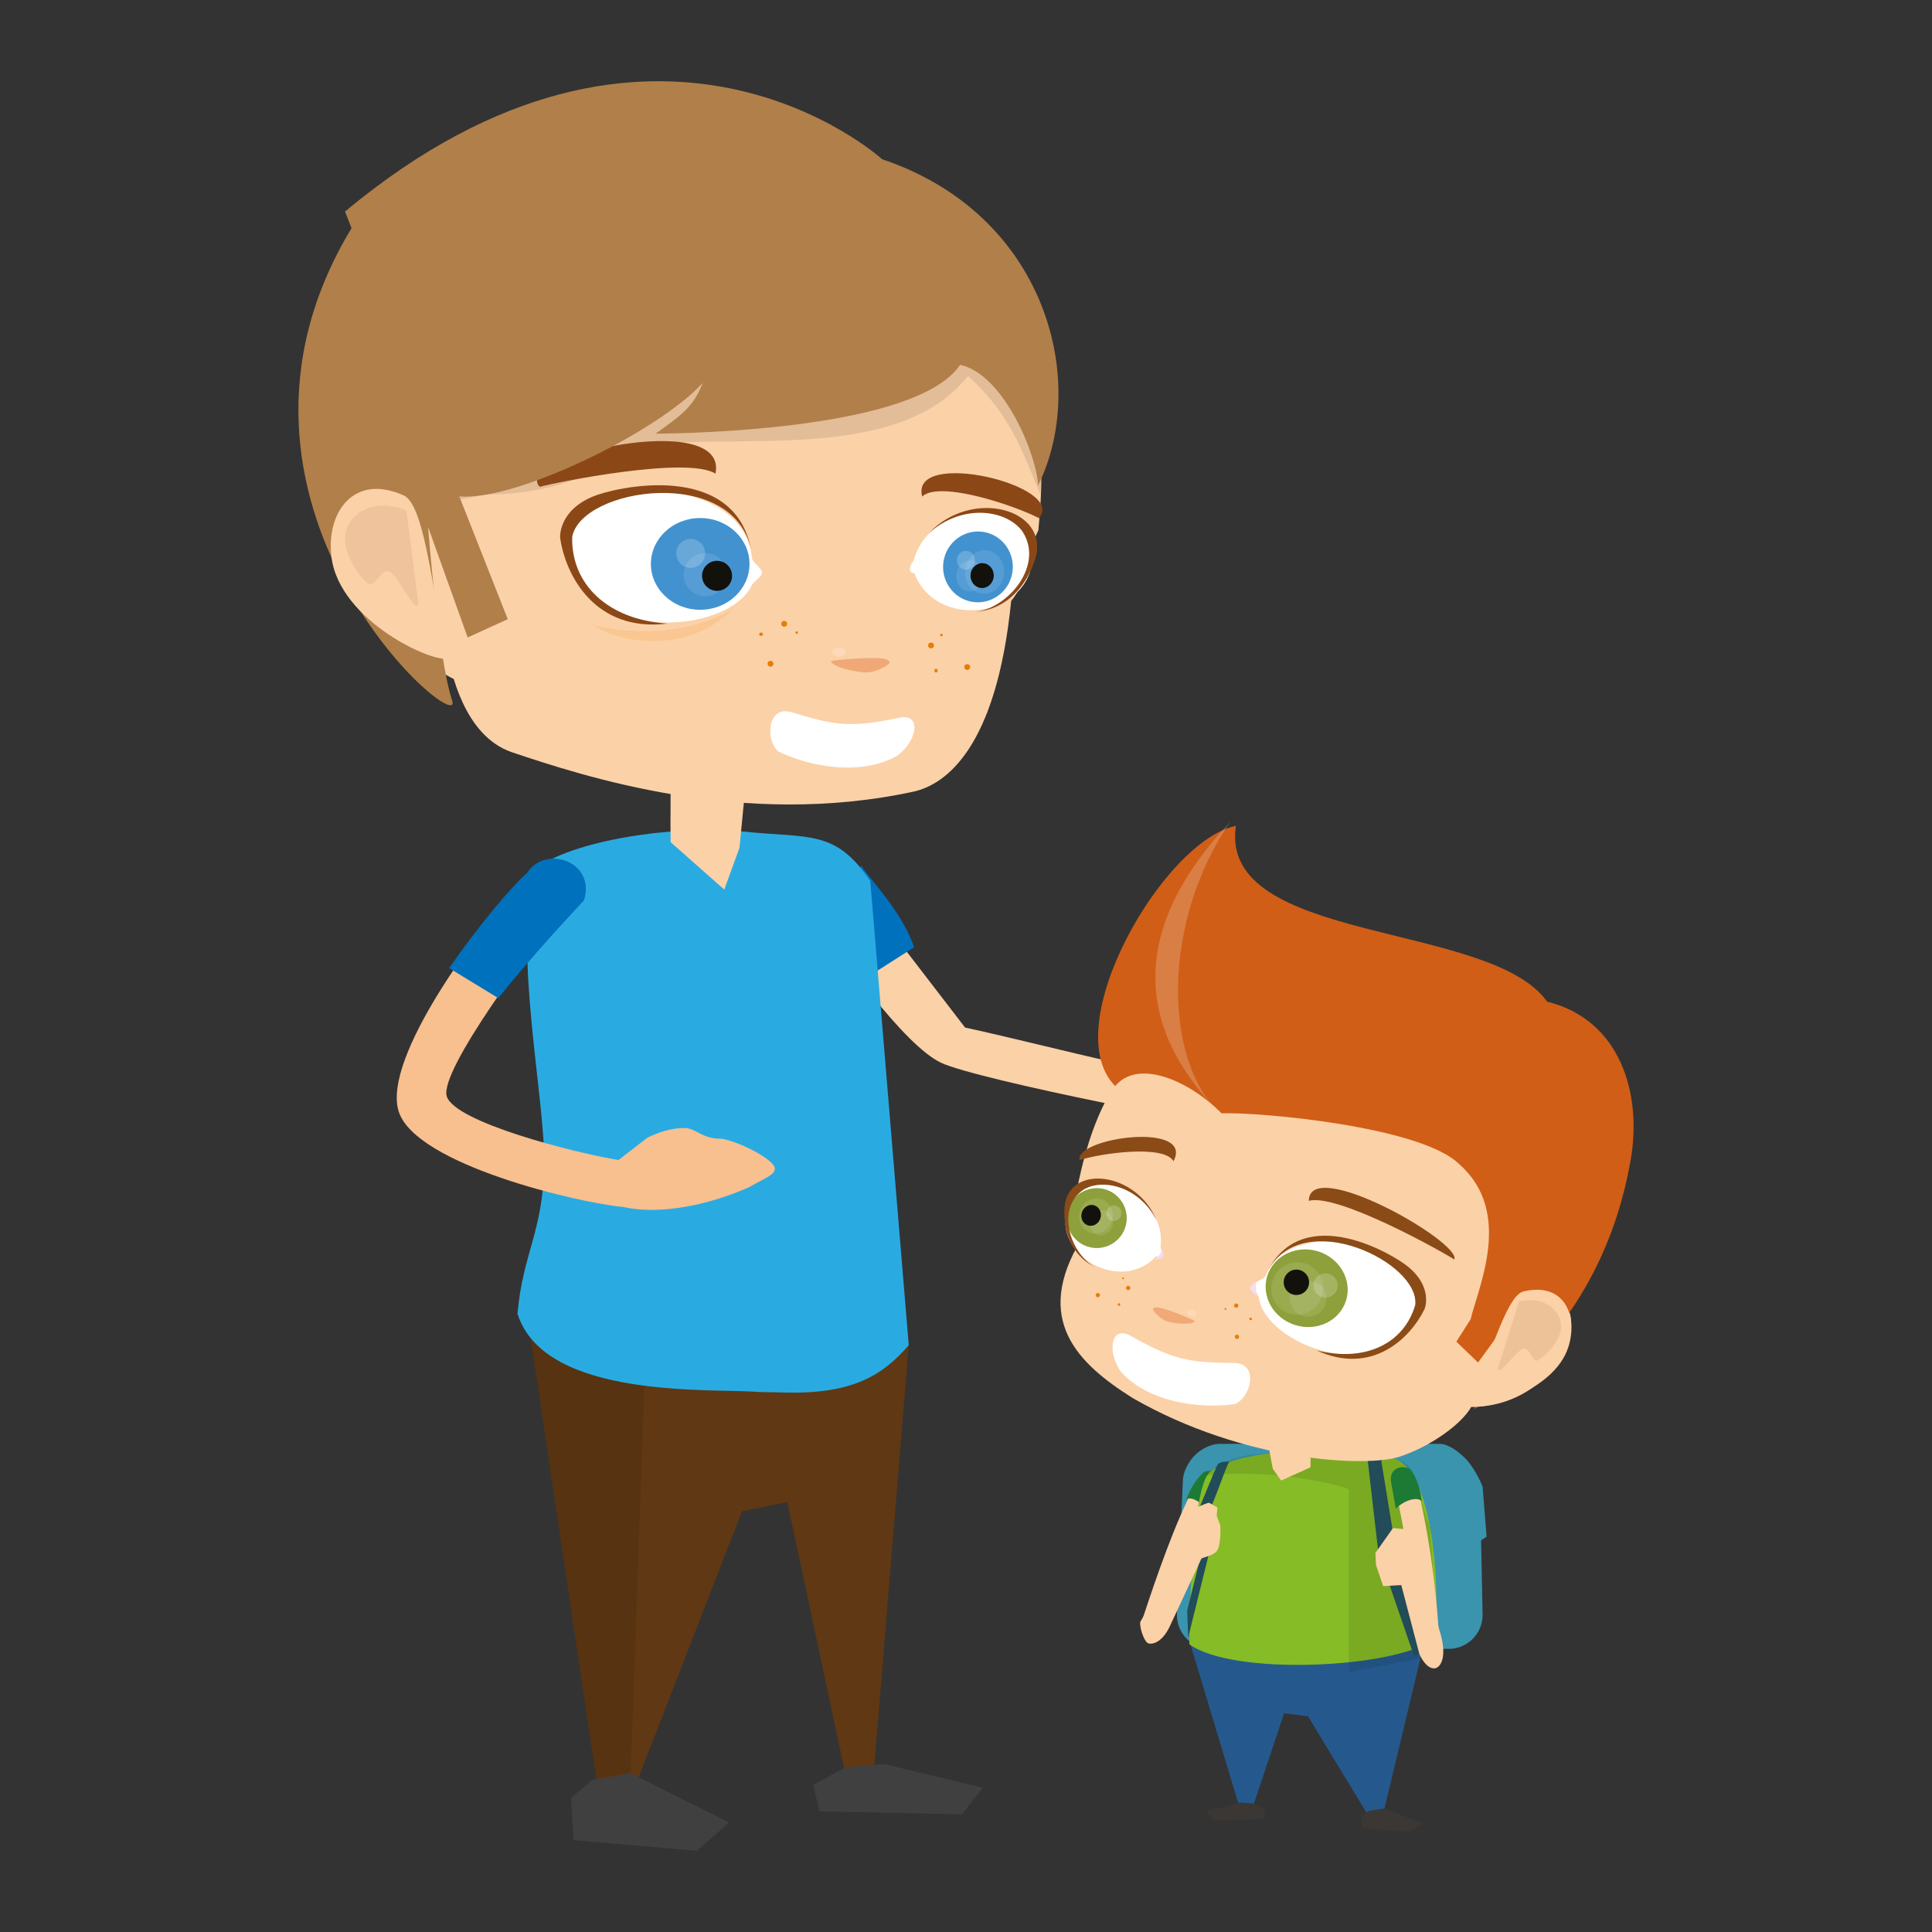 <svg enable-background="new 0 0 150 150" height="150" viewBox="0 0 150 150" width="150" xmlns="http://www.w3.org/2000/svg"><rect x="0" y="0" width="150" height="150" fill="#333333" stroke="none"/><path clip-rule="evenodd" d="m64.391 66.073 10.536 13.705c7.665 1.68 15.208 3.917 23.118 4.646l.186 3.37c-2.655-.07-22.321-3.944-25.166-5.281-2.846-1.337-7.967-8.418-10.206-12.108-1.888-2.866.831-5.374 1.532-4.332z" fill="#fbd1a7" fill-rule="evenodd"/><path d="m70.976 73.544-3.685 2.351c-.511-1.583-1.132-3.697-1.55-4.564l1.104-4.15c.563.942 3.196 3.58 4.131 6.363z" fill="#0071bc"/><g clip-rule="evenodd"><path d="m70.555 104.439-2.698 32.964h-2.296l-4.436-20.782-3.52.717-8.718 22.454-2.449-.716-5.408-36.353z" fill="#603813" fill-rule="evenodd"/><path d="m50.165 103.421-1.278 36.371-2.449-.716-5.408-36.353" fill-rule="evenodd" opacity=".1"/><path d="m45.996 138.2 2.913-.548 7.696 3.845-2.496 2.196-9.568-.823-.209-3.295z" fill="#404041" fill-rule="evenodd"/><path d="m65.686 137.192 2.999-.229 7.616 1.837-1.615 2.061-11.077-.226-.463-2.064z" fill="#404041" fill-rule="evenodd"/><path d="m70.555 104.439c-1.887 2.173-4.173 3.858-9.758 3.671l-1.887-.033c-3.35-.318-16.603.673-18.733-6.082.417-4.717 1.982-6.347 2.074-11.534.09-5.188-2.386-16.132-.79-22.912 2.816-2.314 11.06-3.527 16.249-2.987 5.188.538 7.132-.174 9.858 3.834z" fill="#29abe2" fill-rule="evenodd"/><path d="m43.68 70.628c-2.092 2.535-9.611 12.495-8.993 14.492.612 1.995 9.806 4.364 13.334 4.944l2.24-1.733c.849-.418 1.904-.77 2.868-.751.97.012 1.321.855 2.936.832 1.57.324 3.675 1.489 4.031 2.115.347.63-.774.945-1.93 1.647-3.884 1.7-7.462 2.065-9.766 1.536-3.327-.288-16.136-3.254-17.447-7.42-1.315-4.162 6.422-14.415 9.129-17.189 1.253-1.552 4.9-1.849 3.598 1.527z" fill="#f8bf8f" fill-rule="evenodd"/></g><path d="m40.942 67.752c1.373-2.163 5.35-.903 4.395 2.155-1.08 1.164-4.12 4.408-6.642 7.588l-3.826-2.331c2.311-3.315 4.772-6.264 6.073-7.412z" fill="#0071bc"/><g clip-rule="evenodd"><path d="m87.525 79.786s3.282-.427 3.541 1.826-1.277 5.412-5.091 1.09" fill="#fbd1a8" fill-rule="evenodd"/><path d="m66.24 56.731-.055.381c-2.75.862-5.371.064-6.64-.391-.691.697-.013 1.951.583 2.021 1.668.56 4.033.642 5.765-.232l.152.088c.994-.817.97-2.009.195-1.867z" fill="none"/><g fill-rule="evenodd"><path d="m73.874 43.877 2.78 11.447c-.849.621-6.759-1.011-7.969-5.996-.809-3.331.935-6.803 5.189-5.451z" fill="#fbd1a8"/><ellipse cx="73.981" cy="53.664" fill="#ca1a17" rx="1.017" ry="1.002" transform="matrix(.972 -.236 .236 .972 -10.574 18.974)"/><path d="m74.146 44.918c-2.635-.8-4.545.756-4.596 2.339-.123 1.553 1.505 3.267 2.137 3.703.634.434.955-1.304 1.66-1.095.705.207 2.285 3.023 2.565 2.34-.556-2.223-1.209-5.063-1.766-7.287z" fill="#e3b68d" opacity=".502"/><path d="m58.012 59.614-.596 6.196-1.185 3.257-4.165-3.683c-.027-1.784.02-3.995-.009-5.779z" fill="#fbd1a8"/><path d="m78.508 46.657c-1.142 11.46-5.101 14.229-7.536 14.795-13.327 2.9-25.705-1.192-31.277-3.065-3.633-1.291-4.655-6.083-5.063-8.075-9.74-3.09-10.494-16.021-2.518-12.597.162-4.069-3.199-7.736 2.907-11.045l33.727-9.013c7.375.742 4.733 2.469 6.639 6.363 6.685 3.249 5.468 14.457 5.233 17.146-1.327 2.754-.902 4.058-2.112 5.491z" fill="#fbd1a8"/><path d="m68.896 51.164c-.828-1.057-1.053-3.992-1.551-3.173-.553 1.473-3.94 1.638-2.72 3.251z" fill="#fbd1a8"/><circle cx="73.093" cy="49.304" fill="#e77d04" r=".097"/><circle cx="72.286" cy="50.111" fill="#e77d04" r=".227"/><circle cx="75.095" cy="51.79" fill="#e77d04" r=".226"/><ellipse cx="72.674" cy="52.065" fill="#e77d04" rx=".129" ry=".146"/><circle cx="61.855" cy="49.11" fill="#e77d04" r=".097"/><circle cx="60.886" cy="48.432" fill="#e77d04" r=".227"/><circle cx="59.822" cy="51.533" fill="#e77d04" r=".226"/><ellipse cx="59.062" cy="49.239" fill="#e77d04" rx=".129" ry=".146" transform="matrix(.208 .978 -.978 .208 94.959 -18.763)"/><path d="m68.978 51.304c.499.146-.926.907-1.667.907-.742 0-2.809-.408-2.777-.907 1.693-.212 4.345-.352 4.444 0z" fill="#f0a976"/><path d="m56.946 47.27c-3.856 3.746-9.047 2.502-10.85 1.289 2.124.47 6.697 1.114 10.85-1.289z" fill="#fac691"/><ellipse cx="65.117" cy="50.643" fill="#fff" opacity=".2" rx=".517" ry=".338"/><path d="m71.597 38.548c1.375-1.272 7.269.733 9.065 1.682 2.258-2.523-10.045-5.468-9.065-1.682z" fill="#8b4816"/><path d="m32.51 37.963 3.801 15.072c-.973.402-10.139-5.86-10.139-10.997 0-3.43 2.516-6.393 6.338-4.075z" fill="#fbd1a8"/><path d="m32.515 39.044c-2.37-1.398-4.596-.337-5.017 1.189-.486 1.48.693 3.531 1.206 4.103.512.571 1.234-1.04 1.868-.672.637.368 1.509 3.477 1.943 2.879-.019-2.292.017-5.206 0-7.499z" fill="#e3b68d" opacity=".502"/><path d="m33.04 39.259 19.563-12.552 23.5-.724 4.913 9.335-.243 3.059c-1.451-3.406-2.238-6.104-5.616-9.19-5.364 6.738-17.564 4.447-25.505 5.382-2.927 2.146-6.856 3.823-11.855 3.823" fill="#12110b" opacity=".102"/><path d="m58.335 45.499c.185-.391.809-.674.816-1.041.007-.369-.755-.779-.775-1.163-.585-6.602-13.92-6.947-14.176-.536 1.174 7.358 12.246 6.514 14.135 2.74z" fill="#fff"/><ellipse cx="54.363" cy="43.782" fill="#4292cf" rx="3.827" ry="3.563"/><ellipse cx="54.768" cy="44.618" fill="#fff" opacity=".102" rx="1.694" ry="1.672"/><circle cx="53.624" cy="42.968" fill="#fff" opacity=".2" r="1.121"/><circle cx="55.673" cy="44.706" fill="#12110b" r="1.166"/><path d="m58.322 42.728c-1.278-7.041-10.598-4.9-12.292-4.176-2.36.971-2.577 2.726-2.539 3.216.422 2.95 2.75 7.337 8.321 6.648-4.649-.308-7.475-3.071-7.388-6.73.714-3.839 12.572-5.6 13.898 1.042z" fill="#8b4816"/><path d="m71 44.507c1.6 4.37 8.905 3.612 9.208-1.31.279-5.285-8.013-4.434-9.268.312-.235.274-.555.964.06.998z" fill="#fff"/><ellipse cx="75.935" cy="44.032" fill="#4292cf" rx="2.707" ry="2.75" transform="matrix(.997 .075 -.075 .997 3.523 -5.581)"/><ellipse cx="76.462" cy="44.402" fill="#fff" opacity=".102" rx="1.517" ry="1.694" transform="matrix(.997 .075 -.075 .997 3.536 -5.596)"/><ellipse cx="75.326" cy="44.695" fill="#fff" opacity=".102" rx="1.056" ry="1.209" transform="matrix(.997 .075 -.075 .997 3.549 -5.502)"/><ellipse cx="75.009" cy="43.5" fill="#fff" opacity=".2" rx=".704" ry=".726" transform="matrix(.997 .075 -.075 .997 3.47 -5.497)"/><ellipse cx="76.241" cy="44.732" fill="#12110b" rx=".902" ry=".967" transform="matrix(.997 .075 -.075 .997 3.595 -5.628)"/><path d="m72.116 41.403c2.542-2.312 5.978-1.87 7.251-.162 1.722 2.589-1.021 5.934-3.641 6.284 3.023-.32 4.179-2.706 4.659-4.151 1.138-3.868-4.935-5.531-8.269-1.971z" fill="#8b4816"/><path d="m55.548 36.773c-2.201-1.39-12.461.692-13.644 1.024-2.285-2.289 14.706-6.139 13.644-1.024z" fill="#8b4816"/><path d="m39.421 48.07-3.111 1.424-3.075-8.581s.778 10.19 1.866 13.465c1.088 3.274-20.88-15.278-7.718-36.813" fill="#b17f49"/><path d="m39.359 48.418-4.091-9.933c4.153.779 15.788-4.893 19.29-8.758-.729 1.943-1.825 2.607-3.654 3.944 3-.028 20.3-.366 23.637-5.345 3.387.716 5.958 6.986 6.056 9.372 3.97-8.072.663-21.05-12.104-25.332 0 0-17.588-16.031-41.707 4.058" fill="#b17f49"/><path d="m31.366 38.472c1.712.835 2.279 8.41 3.419 12.615-.891.517-8.394-2.778-9.048-7.816-.436-3.368 1.629-6.595 5.629-4.799z" fill="#fbd1a8"/><path d="m31.549 39.649c-2.48-1.061-4.507.249-4.726 1.786-.285 1.498 1.116 3.34 1.686 3.831s1.069-1.166 1.735-.889c.663.279 1.901 3.188 2.247 2.554-.305-2.225-.637-5.059-.942-7.282z" fill="#e3b68d" opacity=".502"/><path d="m69.779 55.736c-3.916.828-5.12.527-8.358-.451-1.806-.529-2.032 2.108-1.015 3.049 2.559 1.243 6.473 1.921 9.26.339 1.579-1.167 1.917-3.351.113-2.937z" fill="#fff"/><path d="m92.339 127.389 3.81 12.637h1.209l2.341-7.011 1.857.243 4.601 7.575 1.291-.242 3.067-12.815z" fill="#25598d"/><path d="m91.839 114.969c0-.7.449-1.502.925-1.979.475-.479 1.237-.889 1.935-.889h17.049c.696 0 1.451.566 2.012 1.12.561.556 1.119 1.598 1.35 2.211l.309 3.88-.428.271.119 5.8c0 .7-.276 1.369-.77 1.862-.492.493-1.161.772-1.856.772h-18.483c-.697 0-1.363-.279-1.856-.772s-.769-1.162-.769-1.862z" fill="#3a94ad"/><path d="m94.16 116.07c-1.604 3.244-2.923 7.342-3.989 10.505-.615.696-1.855.352-1.51-.739 1.147-3.5 2.63-7.763 4.071-10.417z" fill="#fbd1a7"/><path d="m93.812 117.45c-.521-.894-1.352-1.283-1.719-1.037.316-.761.629-1.376 1.265-2.016.354-.468 1.884-.078 1.286 1.22z" fill="#1d7a34"/><path d="m93.896 114.31c-1.106 1.131-1.491 7.711-1.558 13.348 3.348 2.453 15.737 1.897 18.935-.341.666-3.376.009-11.865-2.326-13.66-.913-1.327-12.281-1.682-15.051.653z" fill="#86bc25"/><path d="m104.724 115.62v14.198l6.422-1.217c.24-4.576.334-4.593-.143-10.015l-1.521-4.616c-.857-1.394-6.665-1.618-11.603-1.087-2.193.094-3.703 1.012-4.328 1.685 4.953-.586 10.315.656 11.173 1.052z" fill="#12110b" opacity=".102"/><path d="m98.495 112.312.326 1.728.647.908 2.278-1.025c.015-.498-.012-1.116.004-1.612z" fill="#fbd1a7"/><path d="m108.338 115.596c.784 3.572 1.462 7.933 1.704 11.289l1.646-.436c-.234-3.708-.899-8.165-1.677-11.121z" fill="#fbd1a7"/><path d="m108.367 117.128c.77-.742 1.716-.91 2.022-.576-.118-.824-.271-1.506-.745-2.296-.236-.552-1.895-.562-1.632.859z" fill="#1d7a34"/><path d="m108.423 113.17c-.248-.441-1.704-.65-2.263-.047l.813 7.051.479 1.628 2.339 6.801.599-.313-1.803-6.648-1.33-8.126c-.066-.399.96-.411 1.166-.346z" fill="#214c58"/><path d="m111.805 126.728-1.565-5.274.121-1.208-.644-1.45-1.565-.161-1.364 1.934.04.926.562 1.652 1.405-.082 1.405 5.355c.48 1.052 1.109 1.315 1.484.967.376-.352.549-1.224.121-2.659z" fill="#fbd1a7"/><path d="m97.362 140.035-1.04-.082-2.643.652.56.731 3.844-.081.16-.732z" fill="#3b3734"/><path d="m106.31 140.576 1.142-.163 3.022 1.149-.98.654-3.755-.247-.083-.983z" fill="#3b3734"/><path d="m94.47 113.84c.129-.41.728-.36 1.051-.349-.103-.385-.946 2.359-1.558 3.634-.014 1.084-.025 2.165-.04 3.248l-1.673 6.764-.078-2.087 1.244-5.023c.014-1.082-.361-1.741-.35-2.823.469-1.121 1.246-3.054 1.404-3.364z" fill="#214c58"/><path d="m90.783 126.353 2.493-5.343c.249-.148 1-.234 1.244-.661.247-.427.241-1.452.233-1.896l-.29-.771.057-.646-.658-.368c-.391.099-1.564.604-1.683.958-.122.352.368 1.178-.194 2.554l-3.405 5.655c-.223.216.229 1.676.595 1.763.368.085 1.047-.13 1.608-1.245z" fill="#fbd1a7"/><path d="m83.973 96.184c-3.824 6.274-.287 9.683 3.964 12.357 8.719 5.02 18.225 5.373 20.689 4.568 2.467-.8 4.867-2.563 5.6-3.876 7.535.001 10.724-9.607 4.353-8.979.798-2.9 3.979-4.729.43-8.424l-21.69-13.876c-5.349-1.124-3.878.681-6.09 2.996-5.425.791-7.075 8.952-7.511 10.896.316 2.237-.273 3.061.255 4.338z" fill="#fbd1a7"/><path d="m95.954 64.125c-5.587 1.094-13.965 15.572-9.37 20.196 1.762-2.114 5.668-.489 8.256 2.115 3.032-.101 15.52 1.03 18.46 3.955 4.218 3.707 1.47 9.555.878 12.038l-1.108 1.736 1.685 1.622 3.868-5.325-4.169 8.961c8.639-6.359 11.195-14.02 12.139-19.296.943-5.277-.838-10.971-6.479-12.361-4.412-6.268-25.524-4.458-24.16-13.641z" fill="#d05e17"/><path d="m87.132 99.229c.012-.039.054-.059.092-.047.037.011.059.052.046.089-.012.036-.052.06-.09.048-.037-.014-.058-.051-.048-.09z" fill="#e67f08"/><path d="m87.429 99.947c.029-.088.123-.137.21-.109.09.028.138.123.109.213-.028.086-.122.136-.211.108-.087-.027-.136-.123-.108-.212z" fill="#e67f08"/><path d="m85.078 100.5c.028-.087.12-.133.209-.106.09.025.136.123.109.21-.028.086-.123.134-.211.106-.086-.027-.134-.12-.107-.21z" fill="#e67f08"/><path d="m86.788 101.259c.019-.058.072-.09.124-.074.051.017.077.075.058.129-.019.06-.072.09-.123.075-.051-.016-.076-.076-.059-.13z" fill="#e67f08"/><circle cx="95.147" cy="101.625" fill="#e67f08" r=".071"/><circle cx="95.981" cy="101.366" fill="#e67f08" r=".167"/><circle cx="96.036" cy="103.785" fill="#e67f08" r=".166"/><ellipse cx="97.083" cy="102.34" fill="#e67f08" rx=".096" ry=".108" transform="matrix(-.493 .87 -.87 -.493 233.999 68.392)"/><path d="m89.616 101.548c-.386-.006.444.867.969 1.036.523.165 2.073.331 2.17-.037-1.149-.537-2.988-1.235-3.139-.999z" fill="#f0a977"/><ellipse cx="92.463" cy="101.965" fill="#fff" opacity=".2" rx=".378" ry=".252" transform="matrix(-.953 -.303 .303 -.953 149.735 227.13)"/><path d="m118.248 100.276c-1.377.386-2.807 5.899-4.21 8.85.592.501 6.579-.923 7.733-4.554.771-2.429-.327-5.083-3.523-4.296z" fill="#fbd1a7"/><path d="m117.947 101.034c1.973-.454 3.297.786 3.253 1.953.01 1.146-1.273 2.324-1.761 2.611s-.634-1.006-1.161-.891c-.527.12-1.831 2.107-2.004 1.592.523-1.604 1.148-3.66 1.673-5.265z" fill="#e0b48b" opacity=".502"/><path d="m87.825 103.738c3.455 1.958 4.686 2.035 8.041 2.086 1.866.045 1.291 2.602.045 3.183-2.793.405-6.7-.134-8.858-2.464-1.145-1.577-.811-3.74.772-2.805z" fill="#fff"/><path d="m94.578 86.301c-8.342-8.601-4.593-16.656.951-22.509-5.301 7.674-5.208 18.31-.951 22.509z" fill="#fff" opacity=".2"/><path d="m101.618 93.229c2.244-.592 10.384 3.957 11.295 4.561.569-1.333-11.261-8.081-11.295-4.561z" fill="#8b4b16"/><path d="m97.743 100.808c-.05-.36-.479-.747-.391-1.042.09-.3.806-.433.922-.738 2.151-5.151 12.952-2.022 11.521 3.189-2.82 5.609-11.499 2.105-12.052-1.409z" fill="#fff"/><path d="m98.395 99.048c.502-1.576 2.274-2.42 3.962-1.886 1.684.537 2.646 2.25 2.146 3.824-.502 1.579-2.276 2.421-3.961 1.886-1.688-.535-2.648-2.247-2.147-3.824z" fill="#8da03b"/><path d="m97.536 99.56c-.103-.084-.511.296-.487.468.021.172.541.641.62.568-.217-.389-.166-.641-.133-1.036z" fill="#f4deed"/><path d="m98.799 99.428c.344-1.08 1.479-1.681 2.538-1.346 1.059.336 1.639 1.485 1.296 2.566-.347 1.077-1.48 1.684-2.54 1.346-1.058-.336-1.637-1.483-1.294-2.566z" fill="#fff" opacity=".102"/><ellipse cx="101.594" cy="100.813" fill="#fff" opacity=".102" rx="1.423" ry="1.404" transform="matrix(-.953 -.303 .303 -.953 167.834 227.687)"/><circle cx="102.914" cy="99.809" fill="#fff" opacity=".2" r=".942"/><circle cx="100.652" cy="99.557" fill="#12110b" r=".985"/><path d="m98.452 98.619c2.823-5.332 9.759-1.232 10.934-.22 1.646 1.383 1.374 2.846 1.217 3.232-1.091 2.261-4.081 5.19-8.377 3.217 3.812.939 6.786-.56 7.65-3.522.403-3.266-8.662-7.706-11.424-2.707z" fill="#8b4b16"/><path d="m91.11 90.158c-.754-1.328-5.711-.602-7.3-.088-.333-1.758 8.923-3.007 7.3.088z" fill="#8b4b16"/><path d="m89.748 97.546c-2.641 2.908-8.155.003-6.843-3.942 1.447-4.221 7.713-.927 7.202 3.18.101.288.136.928-.359.762z" fill="#fff"/><path d="m90.225 97.049c.093-.014.147.453.056.57s-.595.225-.604.132c.297-.189.384-.392.548-.702z" fill="#f4deed"/><path d="m82.938 93.867c.39-1.223 1.697-1.898 2.922-1.511 1.221.39 1.899 1.697 1.511 2.92-.39 1.225-1.696 1.901-2.921 1.513-1.222-.39-1.899-1.697-1.512-2.922z" fill="#8da03b"/><ellipse cx="85.05" cy="94.425" fill="#fff" opacity=".102" rx="1.299" ry="1.383" transform="matrix(-.953 -.303 .303 -.953 137.533 210.163)"/><ellipse cx="85.574" cy="94.909" fill="#fff" opacity=".102" rx=".899" ry=".985" transform="matrix(-.953 -.303 .303 -.953 138.307 211.312)"/><ellipse cx="86.474" cy="94.238" fill="#fff" opacity=".2" rx=".587" ry=".607" transform="matrix(-.953 -.304 .304 -.953 140.242 210.288)"/><ellipse cx="84.715" cy="94.321" fill="#12110b" rx=".755" ry=".816" transform="matrix(-.953 -.302 .302 -.953 136.964 209.833)"/><path d="m89.813 94.786c-1.283-2.607-4.137-3.354-5.682-2.427-2.178 1.469-1.059 4.94.903 6.043-2.289-1.207-2.454-3.431-2.38-4.707.317-3.37 5.643-2.738 7.159 1.091z" fill="#8b4b16"/></g></g></svg>